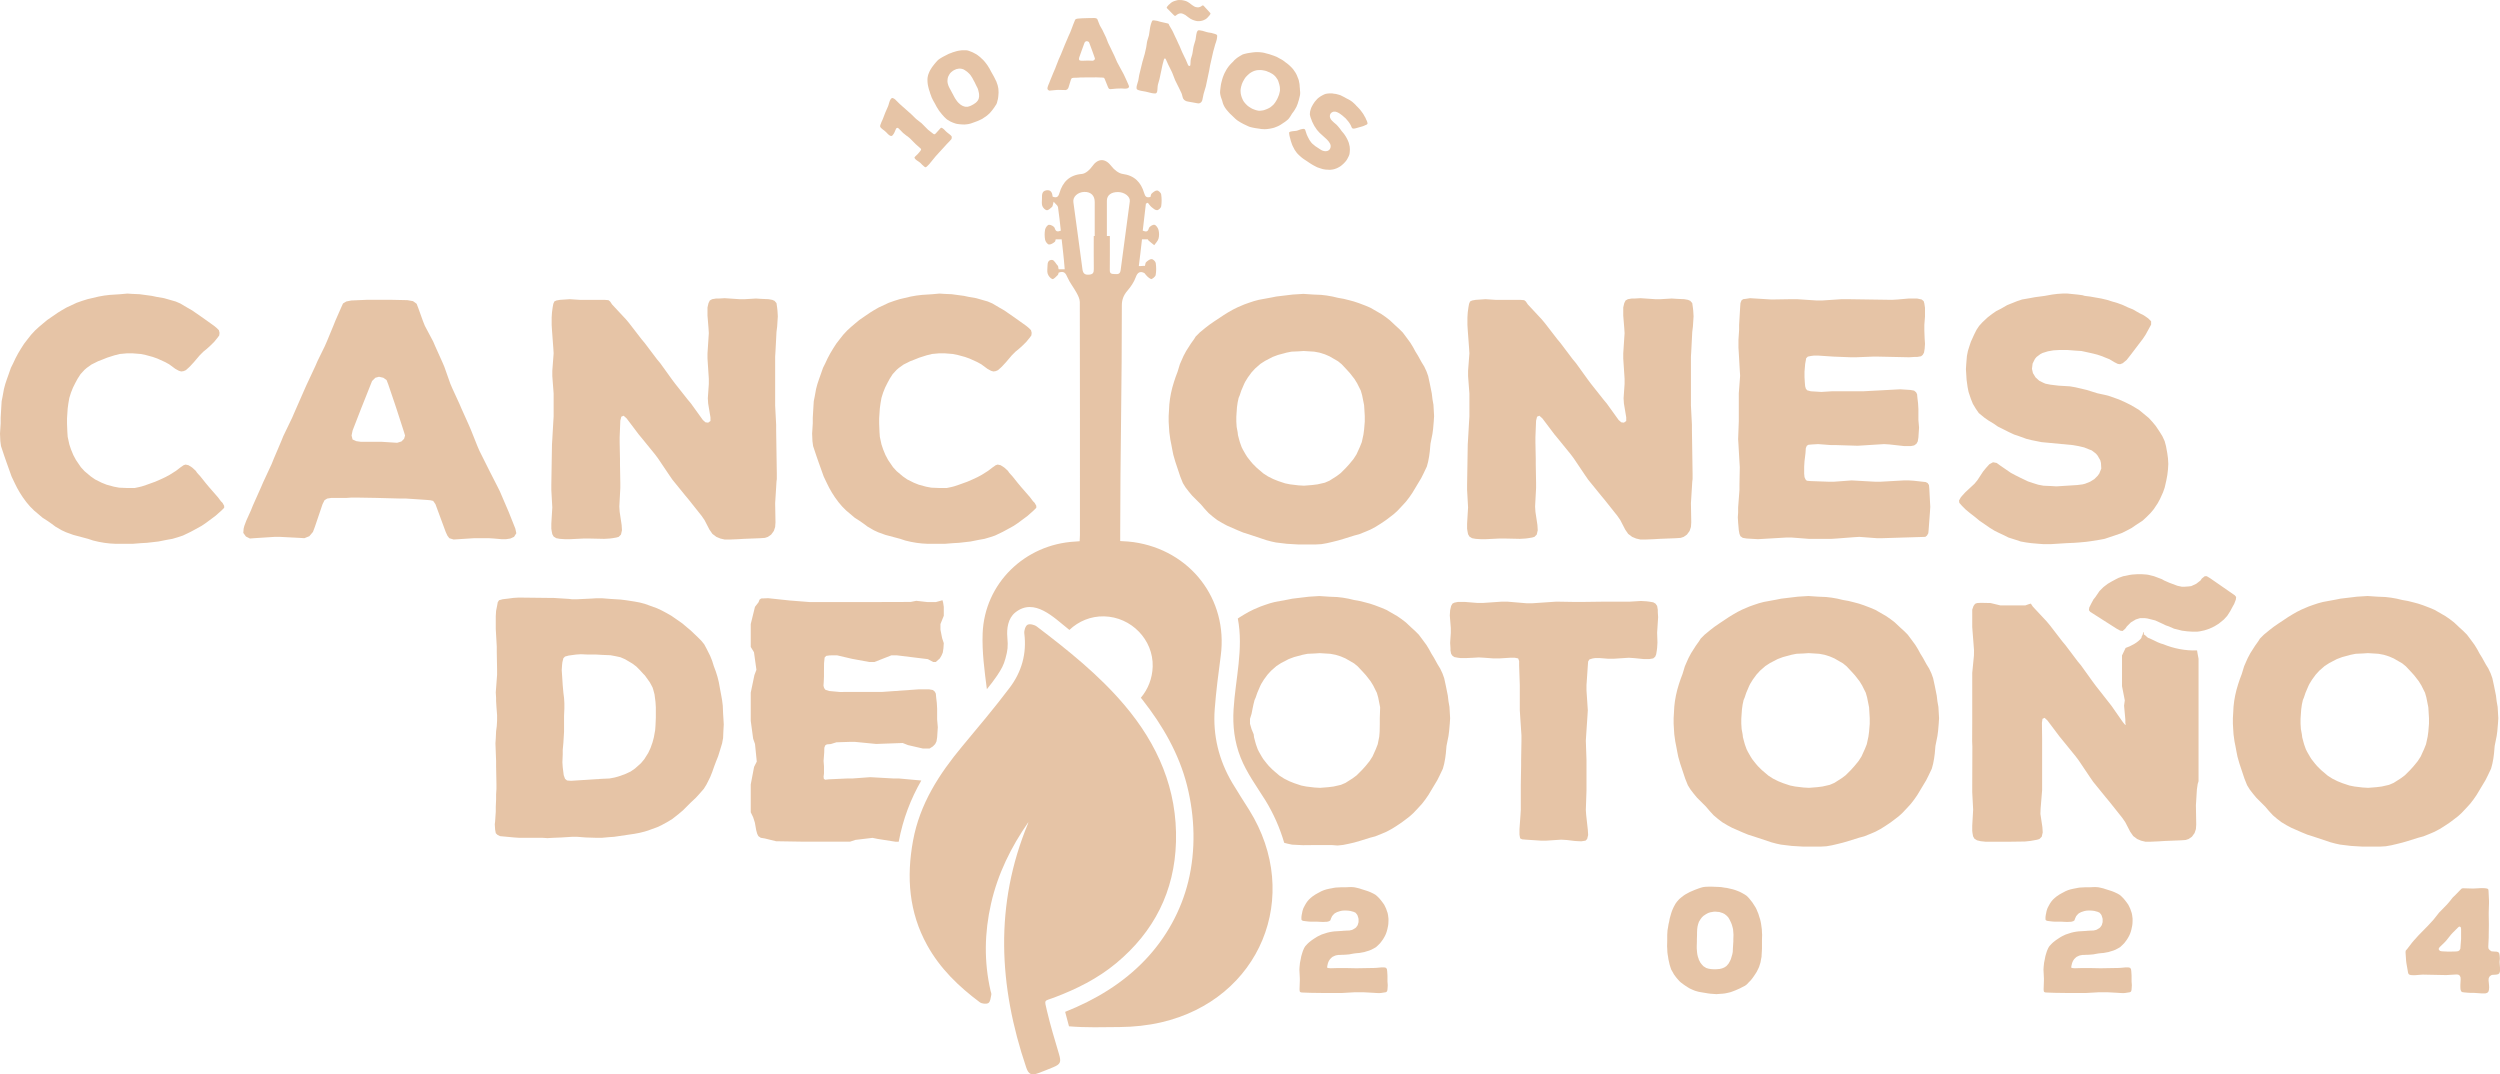 <?xml version="1.0" encoding="utf-8"?>
<!-- Generator: Adobe Illustrator 16.0.0, SVG Export Plug-In . SVG Version: 6.00 Build 0)  -->
<!DOCTYPE svg PUBLIC "-//W3C//DTD SVG 1.1//EN" "http://www.w3.org/Graphics/SVG/1.1/DTD/svg11.dtd">
<svg version="1.1" id="Capa_1" xmlns="http://www.w3.org/2000/svg" xmlns:xlink="http://www.w3.org/1999/xlink" x="0px" y="0px"
	 width="751.145px" height="322.798px" viewBox="0 0 751.145 322.798" enable-background="new 0 0 751.145 322.798"
	 xml:space="preserve">
<g>
	<g>
		<g>
			<path fill="#E6C4A6" d="M398.754,290.569l0.043,0.219l0.437,0.085l0.606,0.046l1.652-0.046h3.518l2.22,0.046h0.693l5.084-0.088
				l0.695-0.043l1.436-0.131h0.739l0.564,0.131l0.262,0.39l0.085,0.608l0.044,0.65l0.045,0.696v1.782l0.086,1.087l-0.041,0.695
				l-0.045,0.608l-0.089,0.436l-0.174,0.26l-0.261,0.129l-1.39,0.219l-0.608,0.043l-0.955-0.043l-0.652-0.043l-3.173-0.176h-2.435
				l-3.824,0.219h-6.3l-3.175-0.043l-2.434-0.087l-0.521-0.044L390.582,298l-0.085-0.26l-0.044-0.479l0.088-2.607v-0.697
				l-0.131-2.649l0.043-0.695l0.129-1.303l0.26-1.305l0.131-0.695l0.218-0.738l0.218-0.695l0.128-0.349l0.306-0.695l0.348-0.563
				l0.739-0.783l0.479-0.436l0.784-0.607l0.52-0.348l0.869-0.565l0.566-0.304l0.912-0.436l0.651-0.217l1.087-0.348l0.739-0.174
				l0.739-0.131l0.695-0.086l2.215-0.131l0.391-0.043l0.783-0.044l1.088-0.044l0.781-0.174l0.348-0.174l0.653-0.392l0.302-0.303
				l0.392-0.563l0.261-0.914v-0.957l-0.086-0.348l-0.219-0.695l-0.173-0.305l-0.435-0.521l-0.566-0.261l-0.953-0.261l-0.61-0.087
				l-0.651-0.044h-0.651l-0.608,0.044l-0.609,0.131l-0.912,0.303l-0.564,0.305l-0.262,0.174l-0.434,0.477l-0.218,0.262l-0.305,0.652
				l-0.218,0.609l-0.391,0.261l-0.652,0.173h-0.392l-0.737,0.045l-1.826-0.087h-1.826l-0.738-0.044l-1.13-0.131l-0.564-0.086
				l-0.302-0.175l-0.131-0.217v-0.74l0.084-0.652l0.087-0.392l0.131-0.693l0.087-0.303l0.217-0.653l0.434-0.825l0.352-0.609
				l0.389-0.564l0.479-0.564l0.521-0.479l0.52-0.436l0.828-0.565l0.608-0.347l1.304-0.695l0.74-0.305l0.693-0.219l0.957-0.217
				l0.697-0.129l0.65-0.13l0.609-0.088l0.955-0.042l0.694-0.045h1.435l0.999-0.044h0.695l0.651,0.044l0.653,0.131l0.912,0.217
				l0.653,0.218l1.391,0.434l0.649,0.22l0.654,0.259l0.909,0.435l0.612,0.348l0.563,0.478l0.564,0.565l0.479,0.566l0.434,0.563
				l0.566,0.782l0.305,0.609l0.302,0.651l0.22,0.652l0.219,0.608l0.13,0.651l0.128,1.044v0.652l-0.043,0.955l-0.085,0.608
				l-0.22,0.999l-0.173,0.652l-0.262,0.738l-0.305,0.652l-0.478,0.826l-0.392,0.563l-0.563,0.74l-0.478,0.479l-0.697,0.651
				l-0.565,0.348l-0.913,0.478l-0.652,0.261l-0.736,0.217l-0.695,0.219l-0.74,0.131l-0.693,0.131l-1.001,0.086l-0.696,0.086
				l-0.739,0.131l-0.695,0.131l-1.042,0.087l-0.74,0.042h-0.346l-0.784,0.045h-0.349l-0.738,0.131l-0.346,0.129l-0.651,0.307
				l-0.263,0.216l-0.477,0.478l-0.35,0.521l-0.26,0.609l-0.088,0.347l-0.129,0.566L398.754,290.569z"/>
			<path fill="#E6C4A6" d="M529.399,280.182l0.046,0.695l-0.046,1.479v2.563l-0.042,0.957l-0.041,0.652l-0.047,0.957l-0.131,0.649
				l-0.173,0.999l-0.435,1.393l-0.306,0.651l-0.433,0.868l-0.394,0.611l-0.434,0.651l-0.433,0.606l-0.479,0.608l-0.521,0.522
				l-0.695,0.737l-0.521,0.392l-0.871,0.436l-0.564,0.305l-0.87,0.391l-0.607,0.262l-0.912,0.348l-0.609,0.215l-0.955,0.219
				l-0.652,0.131l-0.738,0.087l-0.737,0.043l-1.047,0.086l-0.693-0.043l-1.132-0.086l-0.693-0.087l-2.349-0.392l-0.65-0.13
				l-0.913-0.262l-0.653-0.261l-0.955-0.433l-0.652-0.393l-0.609-0.391l-0.564-0.392l-0.824-0.61l-0.479-0.434l-0.653-0.738
				l-0.391-0.477l-0.604-0.826l-0.304-0.566l-0.48-0.824l-0.215-0.607l-0.308-1l-0.13-0.611l-0.218-0.955l-0.087-0.651l-0.13-0.739
				l-0.086-0.695l-0.046-1.131l-0.041-0.65l0.041-1.653v-1.78l0.09-1.391l0.127-0.695l0.178-1.13l0.172-0.696l0.173-0.955
				l0.177-0.652l0.261-0.913l0.217-0.651l0.259-0.652l0.305-0.652l0.521-0.955l0.437-0.608l0.692-0.782l0.568-0.479l0.606-0.479
				l0.564-0.392l0.87-0.478l0.564-0.304l1.523-0.651l1.174-0.436l0.648-0.217l0.654-0.175l0.693-0.086l1.129-0.044h0.696
				l2.216,0.088l0.695,0.042l1.045,0.175l0.695,0.086l1.694,0.391l0.739,0.22l0.694,0.259l0.652,0.261l0.609,0.305l0.999,0.564
				l0.566,0.392l0.476,0.479l0.479,0.564l0.693,0.871l0.394,0.605l0.61,0.957l0.303,0.608l0.26,0.652l0.26,0.608l0.305,0.999
				l0.218,0.652l0.173,0.74l0.131,0.694l0.131,0.955l0.088,0.652L529.399,280.182z M510.885,289.223l0.436,0.563l0.479,0.521
				l0.566,0.35l0.26,0.174l0.697,0.215l0.778,0.132l0.741,0.044h0.781l1.085-0.089l0.695-0.173l0.653-0.262l0.607-0.391l0.219-0.217
				l0.477-0.565l0.392-0.693l0.306-0.653l0.435-1.479l0.131-0.694l0.042-1.044l0.131-2.084v-0.697l0.045-1.303l-0.045-0.652
				l-0.087-1.043l-0.175-0.696l-0.214-0.737l-0.263-0.652l-0.479-0.956l-0.349-0.565l-0.522-0.521l-0.563-0.436l-0.607-0.303
				l-0.305-0.087l-0.653-0.218l-0.652-0.043l-0.303-0.044h-0.695l-0.737,0.13l-0.304,0.045l-0.653,0.217l-0.651,0.347l-0.783,0.522
				l-0.479,0.477l-0.478,0.652l-0.391,0.652l-0.263,0.783l-0.171,0.737l-0.089,0.739l-0.044,1v0.652l-0.044,1.303v0.697
				l-0.041,1.391v0.693l0.085,1.088l0.087,0.695l0.173,0.74l0.22,0.606l0.087,0.304l0.304,0.566L510.885,289.223z"/>
			<path fill="#E6C4A6" d="M622.323,290.569l0.042,0.219l0.436,0.085l0.609,0.046l1.652-0.046h3.517l2.219,0.046h0.695l5.087-0.088
				l0.693-0.043l1.436-0.131h0.736l0.563,0.131l0.265,0.39l0.084,0.608l0.047,0.65l0.042,0.696v1.782l0.086,1.087l-0.044,0.695
				l-0.042,0.608l-0.089,0.436l-0.174,0.26l-0.26,0.129l-1.391,0.219l-0.608,0.043l-0.955-0.043l-0.653-0.043l-3.17-0.176h-2.437
				l-3.825,0.219h-6.301l-3.172-0.043l-2.436-0.087l-0.521-0.044L614.152,298l-0.088-0.26l-0.043-0.479l0.089-2.607v-0.697
				l-0.131-2.649l0.042-0.695l0.131-1.303l0.263-1.305l0.129-0.695l0.216-0.738l0.217-0.695l0.13-0.349l0.308-0.695l0.346-0.563
				l0.741-0.783l0.474-0.436l0.783-0.607l0.522-0.348l0.868-0.565l0.566-0.304l0.914-0.436l0.65-0.217l1.086-0.348l0.74-0.174
				l0.737-0.131l0.693-0.086l2.221-0.131l0.392-0.043l0.78-0.044l1.085-0.044l0.783-0.174l0.349-0.174l0.652-0.392l0.302-0.303
				l0.394-0.563l0.261-0.914v-0.957l-0.088-0.348l-0.217-0.695l-0.171-0.305l-0.438-0.521l-0.565-0.261l-0.954-0.261l-0.611-0.087
				l-0.651-0.044h-0.652l-0.605,0.044l-0.609,0.131l-0.914,0.303l-0.564,0.305l-0.262,0.174l-0.434,0.477l-0.217,0.262l-0.302,0.652
				l-0.22,0.609l-0.392,0.261l-0.651,0.173h-0.393l-0.738,0.045l-1.825-0.087h-1.826l-0.739-0.044l-1.127-0.131l-0.566-0.086
				l-0.305-0.175l-0.131-0.217v-0.74l0.089-0.652l0.085-0.392l0.131-0.693l0.086-0.303l0.221-0.653l0.434-0.825l0.348-0.609
				l0.391-0.564l0.477-0.564l0.521-0.479l0.521-0.436l0.826-0.565l0.61-0.347l1.305-0.695l0.737-0.305l0.697-0.219l0.955-0.217
				l0.695-0.129l0.651-0.13l0.61-0.088l0.955-0.042l0.693-0.045h1.435l1.001-0.044h0.695l0.649,0.044l0.654,0.131l0.913,0.217
				l0.652,0.218l1.389,0.434l0.653,0.22l0.652,0.259l0.913,0.435l0.609,0.348l0.563,0.478l0.563,0.565l0.481,0.566l0.433,0.563
				l0.564,0.782l0.306,0.609l0.304,0.651l0.219,0.652l0.215,0.608l0.129,0.651l0.131,1.044v0.652l-0.042,0.955l-0.089,0.608
				l-0.213,0.999l-0.176,0.652l-0.259,0.738l-0.306,0.652l-0.479,0.826l-0.39,0.563l-0.565,0.74l-0.48,0.479l-0.693,0.651
				l-0.564,0.348l-0.912,0.478l-0.653,0.261l-0.737,0.217l-0.697,0.219l-0.736,0.131l-0.699,0.131l-0.997,0.086l-0.693,0.086
				l-0.742,0.131l-0.695,0.131l-1.04,0.087l-0.739,0.042h-0.348l-0.783,0.045h-0.349l-0.739,0.131l-0.348,0.129l-0.65,0.307
				l-0.262,0.216l-0.48,0.478l-0.344,0.521l-0.26,0.609l-0.09,0.347l-0.131,0.566L622.323,290.569z"/>
			<path fill="#E6C4A6" d="M751.145,290.745v1.085l-0.174,0.565l-0.35,0.303l-0.563,0.131l-1.304,0.088l-0.304,0.131l-0.434,0.348
				l-0.262,0.52l-0.044,0.608l0.13,1.392l0.045,0.695l-0.045,0.651l-0.13,0.609l-0.39,0.435l-0.609,0.174h-1.001l-2.521-0.174
				h-1.084l-0.697-0.043l-1-0.088l-0.609-0.087l-0.344-0.261l-0.177-0.565l-0.042-0.651v-0.695l0.088-1.693l-0.046-0.652
				l-0.304-0.521l-0.392-0.219l-0.563-0.043l-2.87,0.173h-0.695l-6.52-0.13l-0.654,0.043l-1.648,0.131h-0.652l-0.65-0.044
				l-0.523-0.173l-0.26-0.391l-0.087-0.522l-0.435-2.478l-0.086-0.695l-0.176-2.564l0.046-0.477l0.171-0.219l0.305-0.348
				l1.436-1.868l0.434-0.522l1.609-1.781l0.477-0.478l1.654-1.695l0.475-0.478l1.609-1.738l0.436-0.521l1.477-1.869l0.479-0.479
				l1.651-1.693l0.477-0.524l0.695-0.824l0.435-0.564l0.39-0.479l0.48-0.435l1.65-1.695l0.347-0.348l0.218-0.174l0.436-0.043
				l2.954,0.086l2.349-0.129h0.652l0.651,0.043l0.479,0.086l0.303,0.131l0.131,0.262l0.043,0.563l0.13,2.739v0.694l-0.086,2.739
				v0.696l0.044,2.737v0.694l-0.044,2.738v0.694l-0.132,2.74l0.045,0.563l0.349,0.479l0.564,0.391l1.218,0.088h0.259l0.522,0.131
				l0.302,0.303l0.132,0.566l0.043,0.391l0.045,0.695l-0.088,1l0.043,0.694L751.145,290.745z M735.498,285.918h0.695l1.782-0.043
				l0.607-0.088l0.392-0.261l0.262-0.478l0.042-0.609l0.177-2.303v-2.999l-0.091-0.521l-0.259-0.216l-0.304,0.041l-0.392,0.35
				l-1.522,1.521l-0.476,0.52l-1.348,1.695l-0.479,0.521l-1.521,1.479l-0.305,0.391v0.391l0.349,0.393l0.563,0.129L735.498,285.918z
				"/>
		</g>
		<g>
			<g>
				<g>
					<path fill-rule="evenodd" clip-rule="evenodd" fill="#E6C4A6" d="M308.98,247.023c-5.195,7.46-9.181,15.529-11.216,24.489
						c-1.979,8.717-2.141,17.432-0.145,26.165c0.091,0.404,0.304,0.843,0.225,1.216c-0.189,0.872-0.276,2.094-0.859,2.467
						c-0.597,0.381-1.972,0.243-2.594-0.221c-6.327-4.711-11.926-10.115-15.803-17.119c-5.506-9.941-6.267-20.475-4.255-31.447
						c2.022-11.02,7.827-19.992,14.823-28.396c4.828-5.798,9.705-11.566,14.242-17.59c3.565-4.734,5.13-10.212,4.362-16.256
						c-0.11-0.863,0.34-2.279,0.971-2.619c0.662-0.355,2.075-0.01,2.78,0.527c9.381,7.136,18.582,14.479,26.265,23.523
						c10.103,11.895,16.002,25.408,15.556,41.211c-0.417,14.829-6.585,26.98-17.986,36.445c-5.556,4.613-11.925,7.775-18.647,10.313
						c-3.048,1.152-2.969,0.426-2.147,3.925c1.025,4.374,2.329,8.688,3.615,12.999c0.723,2.419,0.527,3.08-1.753,4.02
						c-1.473,0.611-2.952,1.205-4.443,1.76c-2.08,0.77-2.933,0.371-3.634-1.696c-8.303-24.501-9.572-48.954,0.543-73.321
						C308.934,247.293,308.947,247.153,308.98,247.023z"/>
				</g>
				<g>
					<path fill-rule="evenodd" clip-rule="evenodd" fill="#E6C4A6" d="M375.335,243.37c-1.686-2.708-3.449-5.371-5.071-8.115
						c-4.042-6.83-5.881-14.248-5.292-22.154c0.4-5.373,1.104-10.73,1.811-16.076c2.262-17.095-9.23-31.725-26.212-34.142
						c-1.127-0.16-1.998-0.211-3.998-0.321c0-0.909,0-1.662,0-2.413c0-22.804,0.532-45.607,0.492-68.411
						c-0.003-1.688,0.531-3.08,1.696-4.419c1.005-1.158,1.96-2.58,2.482-4.023c0.536-1.489,1.332-1.917,2.614-1.24
						c0.557,0.729,1.195,1.457,1.968,1.789c0.266,0.114,1.31-0.701,1.401-1.199c0.211-1.178,0.197-2.438,0.021-3.627
						c-0.069-0.468-0.787-1.155-1.23-1.17c-0.546-0.022-1.168,0.489-1.644,0.903c-0.246,0.213-0.243,0.712-0.37,1.142
						c-0.641-0.051-1.191,0.095-1.837,0.046c0.329-2.838,0.643-5.034,0.953-8.034c0.713,0,1.221,0,1.739,0
						c0.069,0,0.076,0.228,0.182,0.325c0.574,0.526,1.168,0.931,1.756,1.44c0.449-0.637,1.092-1.265,1.289-1.972
						c0.225-0.807,0.212-1.792,0-2.606c-0.159-0.614-0.739-1.477-1.24-1.557c-0.508-0.082-1.513,0.542-1.655,1.043
						c-0.349,1.224-0.935,1.061-1.844,0.718c0.321-2.749,0.634-5.433,0.946-8.114c0.194-0.088,0.39-0.176,0.582-0.265
						c0.374,0.447,0.69,0.958,1.129,1.32c0.488,0.405,1.095,0.93,1.638,0.917c0.442-0.007,1.18-0.685,1.246-1.145
						c0.176-1.188,0.173-2.438-0.007-3.625c-0.07-0.462-0.799-1.142-1.236-1.152c-0.543-0.011-1.153,0.511-1.619,0.928
						c-0.249,0.222-0.262,0.71-0.354,1c-1.221,0.368-1.596-0.128-1.907-1.171c-0.95-3.19-2.864-5.248-6.438-5.726
						c-1.229-0.166-2.597-1.272-3.394-2.332c-1.855-2.467-4.068-2.43-5.835,0.13c-0.686,0.994-1.959,2.114-3.047,2.205
						c-3.775,0.313-5.771,2.444-6.751,5.777c-0.357,1.207-0.877,1.46-2.02,1.046c-0.122-1.134-0.498-2.144-1.896-1.91
						c-1.407,0.235-1.313,1.417-1.316,2.467c-0.003,0.752-0.14,1.568,0.103,2.24c0.195,0.543,0.84,1.221,1.342,1.271
						c0.494,0.05,1.106-0.562,1.576-0.987c0.213-0.194,0.21-0.633,0.48-1.57c0.625,0.751,1.238,1.148,1.311,1.63
						c0.361,2.335,0.579,4.694,0.849,7.069c-1.001,0.403-1.507,0.329-1.851-0.786c-0.151-0.489-1.132-1.012-1.707-0.981
						c-0.428,0.021-1.058,0.862-1.161,1.419c-0.19,1.008-0.19,2.104,0.002,3.112c0.104,0.552,0.742,1.385,1.168,1.401
						c0.578,0.024,1.218-0.379,1.753-0.81c0.208-0.167,0.193-0.751,0.282-0.751c0.585,0,1.093,0,1.768,0c0.307,3,0.607,5,0.914,9
						c-0.761,0-1.271,0-1.805,0c-0.086,0-0.125-0.904-0.233-1.013c-0.552-0.541-1.082-1.719-1.693-1.782
						c-1.146-0.116-1.454,0.76-1.441,1.792c0.011,0.812-0.178,1.616,0.063,2.351c0.214,0.655,0.804,1.4,1.4,1.593
						c0.376,0.122,1.104-0.713,1.602-1.187c0.21-0.197,0.233-0.598,0.282-0.736c1.653-0.632,2.117,0.186,2.659,1.434
						c0.71,1.626,1.878,3.044,2.73,4.617c0.466,0.86,0.971,1.851,0.974,2.785c0.051,23.326,0.043,46.65,0.037,69.977
						c0,0.614-0.052,1.228-0.083,1.88c-0.576,0.043-0.976,0.083-1.374,0.104c-15.059,0.817-27.204,12.535-27.776,27.6
						c-0.21,5.559,0.553,11.177,1.273,16.753c1.065-1.313,2.108-2.644,3.047-4.046c1.363-2.046,1.982-3.154,2.54-5.201
						c0.656-2.4,0.813-3.581,0.564-6.328c-0.236-2.611,0.18-5.711,2.381-7.478c5.744-4.606,11.66,1.608,16.053,5.077
						c0.07,0.055,0.142,0.112,0.211,0.168c2.727-2.6,6.409-4.166,10.411-4.077c8.19,0.183,14.838,7.047,14.611,15.086
						c-0.104,3.596-1.426,6.851-3.558,9.37c0.174,0.217,0.351,0.43,0.523,0.65c6.016,7.657,10.95,16.186,13.353,25.697
						c2.365,9.367,2.675,19.451,0.371,28.867c-2.154,8.807-6.654,16.92-12.895,23.492c-6.763,7.125-15.05,12.061-24.098,15.667
						c0.366,1.453,0.749,2.899,1.155,4.341c5.049,0.434,10.208,0.266,15.291,0.223c4.139-0.035,8.364-0.48,12.396-1.409
						C378.636,300.303,391.461,269.261,375.335,243.37z M328.914,70.903c-0.097,0-0.19,0-0.288,0c0,4-0.025,6.514,0.016,9.934
						c0.011,1.083-0.209,1.595-1.468,1.691c-1.208,0.092-1.777-0.355-1.944-1.621c-0.877-6.722-1.829-13.474-2.729-20.192
						c-0.212-1.591,1.322-2.995,3.267-3.052c2.072-0.059,3.152,1.184,3.149,3.01C328.911,63.978,328.914,67.903,328.914,70.903z
						 M334.938,82.346c-0.94-0.047-1.502-0.059-1.49-1.149c0.04-3.536,0.017-6.294,0.017-10.294c-0.101,0-0.893,0-0.893,0
						c0-3,0-7.234,0-10.597c0-1.708,1.378-2.644,3.426-2.601c1.852,0.039,3.655,1.345,3.461,2.8
						c-0.914,6.892-1.84,13.759-2.751,20.652C336.541,82.43,335.849,82.392,334.938,82.346z"/>
				</g>
			</g>
			<g>
				<g>
					<path fill="#E6C4A6" d="M67.352,152.579l-0.793,0.793l-1.784,1.587l-1.192,0.893l-1.883,1.39l-1.191,0.792l-1.983,1.091
						l-1.29,0.695l-2.281,1.091l-1.487,0.496l-1.687,0.496l-1.686,0.297l-2.482,0.497l-3.47,0.397l-1.788,0.1l-2.478,0.197h-5.161
						l-1.685-0.099l-1.686-0.198l-1.687-0.298l-1.686-0.396l-1.488-0.497l-4.464-1.191l-2.18-0.792l-1.291-0.596l-1.883-1.09
						l-1.193-0.892l-1.288-0.893l-1.39-0.893l-2.579-2.183l-1.188-1.19l-1.093-1.29l-1.093-1.488l-0.891-1.388l-0.794-1.389
						l-0.695-1.389l-0.991-2.083l-1.488-4.166l-0.694-1.983l-0.992-2.977l-0.199-1.487L0,130.261l0.099-1.488l0.1-1.587v-1.687
						l0.2-3.371l0.098-1.587l0.296-1.488l0.395-2.182l0.399-1.489l0.495-1.487l0.497-1.389l0.696-1.983l0.693-1.389l0.694-1.488
						l0.793-1.488l0.893-1.487l0.894-1.389l0.992-1.289l1.09-1.389l1.19-1.289l1.19-1.092l1.292-1.09l1.189-0.992l3.173-2.183
						l1.291-0.794l1.387-0.794l2.977-1.388l1.686-0.596l1.587-0.495l3.373-0.795l1.687-0.297l1.686-0.199l3.076-0.198l2.181-0.198
						l1.489,0.1l2.182,0.098l3.67,0.496l1.389,0.298l2.282,0.396l3.472,0.993l1.388,0.595l2.183,1.29l1.389,0.793l2.579,1.785
						l3.075,2.182l1.092,0.793l0.597,0.496l0.693,0.693l0.197,0.796l-0.097,0.792l-0.597,0.792l-0.892,1.093l-1.093,1.09
						l-1.089,0.991l-1.093,0.894l-1.09,1.09l-1.687,1.982l-1.091,1.192l-0.496,0.495l-0.892,0.795l-0.694,0.298l-0.695,0.1
						l-0.693-0.2l-1.092-0.595l-1.885-1.389l-1.289-0.695l-2.184-0.991l-1.387-0.495l-2.182-0.595l-1.488-0.298l-2.479-0.199h-1.589
						l-2.182,0.199l-1.586,0.396l-2.182,0.694l-1.489,0.595l-1.29,0.497l-1.983,0.992l-1.39,0.992l-0.693,0.595l-1.189,1.29
						l-0.894,1.389l-0.695,1.289l-0.694,1.389l-0.594,1.489l-0.496,1.587l-0.298,1.687l-0.198,1.487l-0.199,2.976v1.587l0.099,2.479
						l0.1,1.488l0.496,2.282l0.496,1.487l0.693,1.686l0.794,1.488l1.488,2.182l1.091,1.19l1.884,1.587l1.292,0.895l1.982,0.991
						l1.488,0.595l2.182,0.594l1.586,0.298l2.38,0.099h2.283l1.388-0.297l0.793-0.199l1.49-0.496l2.48-0.893l1.587-0.693
						l1.488-0.695l1.288-0.694l1.885-1.19l1.29-0.993l0.993-0.694l0.594-0.199l0.895,0.199l1.09,0.694l1.092,0.993l0.396,0.594
						l0.992,1.091l1.586,1.985l0.992,1.19l2.679,3.075l0.894,1.191l0.494,0.496l0.497,0.893V152.579z"/>
				</g>
				<g>
					<path fill="#E6C4A6" d="M154.837,158.829l0.299,1.388l-0.694,1.092l-1.092,0.495l-1.289,0.198h-1.391l-2.281-0.198
						l-1.487-0.099h-4.465l-6.147,0.396l-1.291-0.396l-0.594-0.794l-0.496-1.091l-3.076-8.333l-0.695-0.992l-0.892-0.199l-1.192-0.1
						l-5.95-0.397h-1.586l-7.44-0.197l-5.953-0.1h-1.488l-1.487,0.1h-4.563l-1.29,0.197l-0.794,0.497l-0.594,1.19l-2.282,6.745
						l-0.596,1.587l-1.091,1.29l-1.488,0.595l-1.587-0.099l-5.751-0.297h-1.588l-6.149,0.396l-1.291,0.099l-1.192-0.595
						l-0.793-1.092l0.101-1.289l0.199-0.794l0.594-1.586l1.39-3.076l0.597-1.488l2.479-5.555l0.595-1.389l2.579-5.554l0.595-1.488
						l2.281-5.356l0.596-1.488l2.678-5.556l0.596-1.387l3.57-8.134l2.778-5.951l0.692-1.588l2.184-4.462l0.693-1.589l1.885-4.562
						l0.595-1.488l1.786-4.067l0.497-1.091l0.99-0.595l1.488-0.298l4.563-0.198h7.738l4.562,0.099l1.687,0.298l1.092,0.793
						l0.497,1.29l1.387,3.869l0.596,1.488l2.479,4.661l0.596,1.39l2.184,4.86l0.594,1.389l1.786,5.058l0.594,1.388l2.185,4.763
						l0.595,1.388l2.182,4.859l0.597,1.389l1.983,4.96l0.595,1.389l3.075,6.15l2.381,4.662l0.694,1.391l2.678,6.248L154.837,158.829
						z M121.706,130.855l-0.396-1.289l-2.182-6.745l-0.496-1.489l-1.984-5.852l-0.497-1.289l-0.991-0.695l-1.29-0.297l-1.091,0.297
						l-0.993,0.992l-2.679,6.746l-0.595,1.487l-2.577,6.646l-0.3,1.488l0.3,1.191l1.09,0.496l1.389,0.198h6.25l4.661,0.298
						l1.289-0.397l0.794-0.793L121.706,130.855z"/>
				</g>
				<g>
					<path fill="#E6C4A6" d="M233,105.563l-0.1,1.587v14.68l0.298,5.753v1.587l0.199,13.094v1.685l-0.1,0.794l-0.099,1.688
						l-0.298,4.76l0.1,5.754l-0.1,1.388l-0.397,1.19l-0.793,1.091l-0.99,0.695l-0.894,0.297l-1.39,0.099l-5.058,0.198l-1.587,0.099
						l-2.48,0.1h-1.588l-1.289-0.298l-1.19-0.495l-1.191-0.894l-0.892-1.289l-1.488-2.876l-0.893-1.29l-3.87-4.861l-0.99-1.19
						l-3.869-4.761l-0.892-1.289l-3.473-5.158l-0.891-1.189l-3.87-4.762l-0.991-1.19l-3.671-4.861l-0.893-0.794l-0.693,0.297
						l-0.298,1.19l-0.199,4.959v1.588l0.1,4.96v1.587l0.099,5.555v1.586l-0.297,5.555l0.099,1.587l0.596,3.967l0.099,1.586
						l-0.298,1.291l-0.693,0.695l-0.696,0.198L184,161.706l-0.795,0.099l-1.688,0.099l-4.561-0.099h-1.589l-4.064,0.198h-1.588
						l-1.487-0.099l-1.092-0.198l-0.794-0.497l-0.398-0.694l-0.195-0.992l-0.101-0.695v-1.487l0.198-3.273l0.097-1.586l-0.295-5.259
						v-1.587l0.198-12.101l0.097-1.587l0.3-5.258l0.098-1.586v-6.845l-0.398-5.257v-1.587l0.398-5.257l-0.098-1.587l-0.397-5.357
						l-0.098-1.586v-2.282l0.098-1.488l0.198-1.488l0.199-1.091l0.298-0.694l0.594-0.298l1.092-0.198l2.975-0.198l2.977,0.198h7.439
						l1.191,0.099l0.496,0.397l0.596,0.892l4.164,4.464l0.993,1.19l3.67,4.76l0.993,1.19l3.67,4.861l0.992,1.19l3.57,4.959
						l0.895,1.191l3.768,4.761l0.992,1.191l3.572,4.958l0.793,0.695l0.792,0.1l0.695-0.496v-1.091l-0.695-4.166l-0.098-1.587
						l0.297-4.266v-1.586l-0.396-6.052v-1.587l0.396-6.05l-0.098-1.587l-0.299-3.67v-2.48l0.299-1.289l0.395-0.794l0.695-0.396
						l1.191-0.2h0.893l1.685-0.099l4.465,0.299h1.585l3.374-0.2l1.487,0.1l2.283,0.1l1.09,0.198l0.695,0.297l0.594,0.695
						l0.199,1.389l0.098,0.893l0.101,1.686l-0.199,3.075l-0.199,1.587L233,105.563z"/>
				</g>
				<g>
					<path fill="#E6C4A6" d="M311.362,152.579l-0.795,0.793l-1.783,1.587l-1.192,0.893l-1.887,1.39l-1.19,0.792l-1.984,1.091
						l-1.288,0.695l-2.281,1.091l-1.49,0.496l-1.685,0.496l-1.686,0.297l-2.479,0.497l-3.473,0.397l-1.785,0.1l-2.479,0.197h-5.159
						l-1.685-0.099l-1.689-0.198l-1.685-0.298l-1.687-0.396l-1.487-0.497l-4.465-1.191l-2.182-0.792l-1.289-0.596l-1.885-1.09
						l-1.19-0.892l-1.29-0.893l-1.389-0.893l-2.58-2.183l-1.189-1.19l-1.092-1.29l-1.091-1.488l-0.893-1.388l-0.793-1.389
						l-0.695-1.389l-0.991-2.083l-1.49-4.166l-0.691-1.983l-0.994-2.977l-0.198-1.487l-0.099-2.282l0.099-1.488l0.099-1.587v-1.687
						l0.2-3.371l0.098-1.587l0.298-1.488l0.398-2.182l0.395-1.489l0.497-1.487l0.496-1.389l0.694-1.983l0.694-1.389l0.695-1.488
						l0.794-1.488l0.892-1.487l0.891-1.389l0.992-1.289l1.092-1.389l1.191-1.289l1.192-1.092l1.287-1.09l1.191-0.992l3.174-2.183
						l1.29-0.794l1.388-0.794l2.976-1.388l1.686-0.596l1.588-0.495l3.373-0.795l1.685-0.297l1.689-0.199l3.073-0.198l2.183-0.198
						l1.486,0.1l2.184,0.098l3.669,0.496l1.391,0.298l2.28,0.396l3.472,0.993l1.39,0.595l2.182,1.29l1.388,0.793l2.582,1.785
						l3.074,2.182l1.09,0.793l0.595,0.496l0.695,0.693l0.2,0.796l-0.101,0.792l-0.595,0.792l-0.893,1.093l-1.09,1.09l-1.093,0.991
						l-1.092,0.894l-1.09,1.09l-1.684,1.982l-1.093,1.192l-0.498,0.495l-0.893,0.795l-0.693,0.298l-0.694,0.1l-0.695-0.2
						l-1.091-0.595l-1.884-1.389l-1.29-0.695l-2.182-0.991l-1.391-0.495l-2.181-0.595l-1.485-0.298l-2.483-0.199h-1.587
						l-2.181,0.199l-1.586,0.396l-2.183,0.694l-1.488,0.595l-1.289,0.497l-1.982,0.992l-1.391,0.992l-0.693,0.595l-1.192,1.29
						l-0.891,1.389l-0.695,1.289l-0.694,1.389l-0.594,1.489l-0.498,1.587l-0.296,1.687l-0.198,1.487l-0.2,2.976v1.587l0.1,2.479
						l0.101,1.488l0.494,2.282l0.498,1.487l0.692,1.686l0.794,1.488l1.49,2.182l1.09,1.19l1.884,1.587l1.289,0.895l1.984,0.991
						l1.487,0.595l2.182,0.594l1.588,0.298l2.379,0.099h2.282l1.39-0.297l0.792-0.199l1.489-0.496l2.479-0.893l1.588-0.693
						l1.488-0.695l1.286-0.694l1.887-1.19l1.29-0.993l0.992-0.694l0.594-0.199l0.895,0.199l1.089,0.694l1.091,0.993l0.398,0.594
						l0.993,1.091l1.586,1.985l0.992,1.19l2.678,3.075l0.892,1.191l0.497,0.496l0.498,0.893V152.579z"/>
				</g>
				<g>
					<path fill="#E6C4A6" d="M430.885,125.004l-0.1,1.586l-0.197,2.281l-0.199,1.487l-0.594,2.977l-0.201,2.281l-0.198,1.487
						l-0.296,1.587l-0.397,1.489l-0.991,2.083l-0.695,1.388l-2.679,4.463l-0.892,1.29l-0.991,1.29l-0.993,1.091l-1.587,1.687
						l-1.091,0.992l-1.289,0.992l-1.19,0.893l-1.788,1.19l-1.287,0.794l-1.488,0.793l-1.39,0.595l-1.982,0.794l-1.488,0.396
						l-3.174,0.992l-1.688,0.497l-1.589,0.396l-1.685,0.397l-1.687,0.297l-1.686,0.099h-5.354l-3.375-0.198l-3.274-0.396
						l-1.389-0.298l-1.487-0.397l-5.355-1.785l-1.586-0.496l-1.688-0.695l-3.174-1.388l-1.486-0.793l-1.488-0.893l-1.29-0.991
						l-1.289-1.092l-1.192-1.289l-1.09-1.289l-2.677-2.679l-0.992-1.19l-0.993-1.288l-0.793-1.291l-0.793-1.985l-1.488-4.463
						l-0.594-2.082l-0.3-1.489l-0.297-1.586l-0.297-1.488l-0.298-2.183l-0.1-1.488l-0.1-1.687v-1.685l0.1-1.688l0.1-1.785
						l0.198-1.687l0.297-1.687l0.396-1.686l0.499-1.685l0.493-1.49l0.595-1.587l0.696-2.281l0.695-1.586l0.395-0.894l0.797-1.488
						l1.389-2.182l0.993-1.389l0.493-0.793l1.192-1.191l1.685-1.388l1.291-0.992l1.289-0.893l2.976-1.984l1.288-0.793l1.391-0.793
						l1.388-0.695l2.084-0.893l1.387-0.496l1.489-0.496l1.489-0.396l3.767-0.694l1.49-0.298l4.959-0.595l3.176-0.197l2.975,0.197
						l2.379,0.099l1.688,0.199l1.685,0.297l1.687,0.397l1.688,0.298l1.589,0.396l1.483,0.397l1.488,0.496l2.084,0.793l1.39,0.596
						l3.273,1.884l1.29,0.892l1.287,0.993l1.687,1.587l1.093,0.993l1.091,1.09l0.894,1.191l1.389,1.885l0.791,1.29l0.695,1.29
						l0.793,1.289l1.095,1.984l0.792,1.289l0.693,1.489l0.497,1.388l0.494,2.282l0.596,2.975l0.199,1.687l0.296,1.686
						L430.885,125.004z M406.682,137.899l0.892-1.388l0.993-2.183l0.596-1.488l0.495-2.281l0.198-1.489l0.199-2.38v-1.685
						l-0.1-1.688l-0.1-1.586l-0.596-2.976l-0.397-1.389l-1.091-2.182l-0.792-1.29l-1.391-1.786l-0.989-1.09l-1.49-1.588
						l-1.091-0.892l-2.58-1.488l-1.387-0.596l-1.589-0.496l-1.586-0.297l-3.174-0.199l-1.488,0.1l-2.183,0.099l-1.488,0.297
						l-2.578,0.695l-1.588,0.595l-2.28,1.189l-1.391,0.893l-1.584,1.389l-1.094,1.191l-1.09,1.488l-0.792,1.289l-0.299,0.595
						l-0.894,2.083l-0.495,1.488l-0.299,0.694l-0.297,1.388l-0.199,1.389l-0.096,1.389l-0.1,1.487v1.488l0.1,1.588l0.295,1.586
						l0.101,0.893l0.396,1.488l0.2,0.694l0.495,1.389l0.397,0.793l0.791,1.39l0.498,0.793l1.092,1.388l0.596,0.695l1.19,1.19
						l1.984,1.687l1.387,0.892l1.588,0.793l1.486,0.596l2.087,0.693l1.486,0.298l2.479,0.298l1.688,0.099l2.479-0.198l1.588-0.199
						l2.183-0.496l1.387-0.596l2.185-1.388l1.188-0.893l1.588-1.587l0.992-1.091L406.682,137.899z"/>
				</g>
				<g>
					<path fill="#E6C4A6" d="M508.151,105.563l-0.097,1.587v14.68l0.297,5.753v1.587l0.199,13.094v1.685l-0.1,0.794l-0.1,1.688
						l-0.297,4.76l0.097,5.754l-0.097,1.388l-0.398,1.19l-0.794,1.091l-0.989,0.695l-0.895,0.297l-1.388,0.099l-5.059,0.198
						l-1.591,0.099l-2.478,0.1h-1.585l-1.293-0.298l-1.188-0.495l-1.192-0.894l-0.892-1.289l-1.486-2.876l-0.895-1.29l-3.868-4.861
						l-0.992-1.19l-3.87-4.761l-0.893-1.289l-3.471-5.158l-0.891-1.189l-3.872-4.762l-0.991-1.19l-3.671-4.861l-0.893-0.794
						l-0.693,0.297l-0.298,1.19l-0.196,4.959v1.588l0.1,4.96v1.587l0.097,5.555v1.586l-0.296,5.555l0.1,1.587l0.596,3.967
						l0.098,1.586l-0.299,1.291l-0.693,0.695l-0.692,0.198l-1.192,0.199l-0.793,0.099l-1.688,0.099l-4.563-0.099h-1.586
						l-4.066,0.198h-1.587l-1.488-0.099l-1.092-0.198l-0.793-0.497l-0.398-0.694l-0.195-0.992l-0.1-0.695v-1.487l0.195-3.273
						l0.1-1.586l-0.295-5.259v-1.587l0.195-12.101l0.1-1.587l0.299-5.258l0.1-1.586v-6.845l-0.398-5.257v-1.587l0.398-5.257
						l-0.1-1.587l-0.398-5.357l-0.096-1.586v-2.282l0.096-1.488l0.2-1.488l0.198-1.091l0.297-0.694l0.596-0.298l1.092-0.198
						l2.975-0.198l2.979,0.198h7.436l1.191,0.099l0.495,0.397l0.598,0.892l4.164,4.464l0.992,1.19l3.671,4.76l0.99,1.19l3.67,4.861
						l0.992,1.19l3.572,4.959l0.893,1.191l3.769,4.761l0.994,1.191l3.568,4.958l0.793,0.695l0.794,0.1l0.695-0.496v-1.091
						l-0.695-4.166l-0.097-1.587l0.298-4.266v-1.586l-0.399-6.052v-1.587l0.399-6.05l-0.1-1.587l-0.3-3.67v-2.48l0.3-1.289
						l0.396-0.794l0.695-0.396l1.188-0.2h0.896l1.687-0.099l4.462,0.299h1.585l3.375-0.2l1.488,0.1l2.278,0.1l1.093,0.198
						l0.695,0.297l0.596,0.695l0.197,1.389l0.098,0.893l0.101,1.686l-0.198,3.075l-0.197,1.587L508.151,105.563z"/>
				</g>
				<g>
					<path fill="#E6C4A6" d="M579.966,152.283l-0.099,1.586l-0.396,5.357l-0.1,0.991l-0.396,0.695l-0.499,0.397l-12.99,0.396h-1.589
						l-5.257-0.396l-1.585,0.098l-5.159,0.397l-1.588,0.099h-6.845l-5.159-0.396h-1.587l-8.528,0.496l-3.373-0.198l-1.19-0.198
						l-0.695-0.496l-0.297-0.695l-0.199-1.091l-0.199-2.281l-0.097-1.586l0.097-1.488v-1.487l0.398-5.259v-1.587l0.099-5.257
						l-0.099-1.587l-0.299-5.257l-0.1-1.587l0.199-5.356v-8.433l0.399-5.255l-0.102-1.588l-0.298-5.257l-0.1-1.587v-2.38
						l0.197-2.976v-1.488l0.302-5.158l0.097-1.389l0.295-0.794l0.498-0.396l0.795-0.1l1.289-0.199l6.448,0.396l6.049-0.097h1.589
						l5.95,0.396h1.588l5.951-0.396h1.589l13.489,0.198l1.684-0.101l3.373-0.297h2.483l1.387,0.297l0.596,0.497l0.201,0.694
						l0.194,1.29v2.679l-0.194,2.479v1.687l0.096,2.479l0.099,1.488l-0.099,1.487l-0.197,1.191l-0.399,0.695l-0.492,0.396
						l-1.19,0.199h-0.796l-1.588,0.099l-9.32-0.198h-1.589l-5.059,0.198h-1.587l-5.158-0.198l-4.465-0.298h-1.487l-0.795,0.099
						l-0.991,0.199l-0.497,0.495l-0.096,0.596l-0.199,1.09l-0.199,2.38v1.587l0.1,1.687l0.1,1.093l0.199,0.693l0.396,0.496
						l1.088,0.298l3.177,0.198l3.172-0.198h9.423l11.11-0.596l3.075,0.199l1.093,0.199l0.594,0.496l0.3,0.595l0.1,1.091l0.196,1.687
						l0.1,1.687v3.271l0.196,2.282l-0.196,2.977l-0.2,1.19l-0.396,0.694l-0.693,0.497l-0.992,0.197h-1.984l-4.463-0.495l-1.588-0.1
						l-7.936,0.495l-6.35-0.197h-1.586l-3.968-0.298l-1.685,0.1l-1.192,0.099l-0.494,0.296l-0.297,0.694l-0.101,1.488l-0.298,2.48
						l-0.1,1.587v2.182l0.1,0.992l0.298,0.695l0.397,0.395l1.091,0.1l5.453,0.198h1.588l5.358-0.396l7.043,0.396h1.587l7.041-0.396
						h1.486l1.49,0.098l3.57,0.397l0.596,0.298l0.396,0.595l0.102,1.091L579.966,152.283z"/>
				</g>
				<g>
					<path fill="#E6C4A6" d="M651.483,139.387l-0.097,1.687l-0.201,1.687l-0.295,1.587l-0.5,2.182l-0.492,1.39l-0.893,1.983
						l-0.695,1.289l-1.191,1.786l-0.993,1.19l-1.188,1.19l-1.191,1.092l-1.982,1.289l-1.29,0.893l-1.489,0.793l-1.387,0.694
						l-2.279,0.794l-2.98,0.992l-1.586,0.297l-2.479,0.397l-1.488,0.199l-2.182,0.199l-1.391,0.099l-2.282,0.1l-4.758,0.297h-2.185
						l-1.389-0.1l-2.281-0.197l-1.486-0.198l-1.688-0.298l-1.486-0.497l-2.185-0.693l-1.387-0.694l-1.488-0.696l-1.391-0.694
						l-1.289-0.793l-3.173-2.182l-1.191-0.992l-1.783-1.388l-1.191-0.993l-1.092-1.09l-0.793-0.893l-0.098-0.694l0.492-0.894
						l0.398-0.495l0.992-1.091l2.777-2.58l0.893-1.091l1.687-2.58l0.892-1.09l0.991-1.091l1.093-0.596l1.091,0.199l1.093,0.794
						l3.172,2.181l1.49,0.794l1.389,0.694l2.279,1.091l1.486,0.497l1.59,0.496l1.586,0.298l2.284,0.099l1.583,0.099l6.252-0.396
						l1.585-0.199l0.795-0.198l1.491-0.595l1.285-0.794l0.992-0.992l0.496-0.693l0.596-1.488l-0.1-1.687l-0.199-0.793l-0.793-1.389
						l-0.496-0.595l-1.29-0.992l-0.792-0.298l-1.486-0.596l-1.688-0.396l-1.686-0.297l-9.422-0.893l-2.976-0.596l-1.588-0.396
						l-2.184-0.794l-1.488-0.496l-1.486-0.695l-3.374-1.686l-1.289-0.892l-1.489-0.894l-1.289-0.894l-1.688-1.387l-0.89-1.29
						l-0.892-1.489l-0.598-1.487l-0.695-2.083l-0.297-1.487l-0.297-2.183l-0.197-3.174l0.098-1.587l0.199-2.38l0.297-1.488
						l0.398-1.289l0.494-1.487l0.992-2.184l0.693-1.388l0.795-1.19l0.991-1.092l1.588-1.488l1.287-0.992l1.291-0.892l1.387-0.696
						l1.89-1.091l2.974-1.19l1.485-0.497l2.283-0.396l1.588-0.297l2.975-0.397l2.182-0.396l1.589-0.197l1.486-0.1h1.589l2.977,0.297
						l1.485,0.198l0.693,0.199l1.593,0.198l3.369,0.595l1.688,0.397l1.588,0.496l1.686,0.496l1.585,0.595l1.488,0.694l1.488,0.596
						l1.883,1.09l1.391,0.695l1.289,0.892l0.894,0.893v0.993l-0.596,1.091l-1.089,1.984l-0.794,1.19l-3.772,4.959l-1.091,1.389
						l-1.188,0.992l-0.795,0.297l-0.692-0.099l-0.99-0.495l-1.489-0.893l-1.491-0.595l-0.695-0.298l-1.484-0.496l-0.795-0.198
						l-1.686-0.397l-2.281-0.496l-1.587-0.099l-2.579-0.198h-2.579l-1.688,0.099l-1.685,0.298l-1.588,0.495l-0.594,0.298
						l-1.193,0.893l-0.494,0.595l-0.695,1.39l-0.195,1.585l0.293,1.289l0.795,1.291l1.092,0.992l1.189,0.594l0.693,0.298
						l1.491,0.297l2.477,0.298l3.375,0.199l1.686,0.296l3.372,0.793l3.176,0.991l2.28,0.497l1.489,0.397l2.776,0.992l1.982,0.892
						l1.389,0.694l1.391,0.794l1.287,0.793l2.88,2.381l1.088,1.19l0.992,1.19l1.191,1.786l0.795,1.29l0.691,1.488l0.4,1.487
						l0.395,2.183l0.201,1.487L651.483,139.387z"/>
				</g>
			</g>
			<g>
				<path fill="#E6C4A6" d="M217.459,217.676l-0.097,1.693l-0.102,2.39l-0.299,1.594l-0.696,2.29l-0.5,1.594l-0.597,1.492
					l-0.597,1.592l-0.596,1.693l-0.599,1.494l-1.097,2.191l-0.796,1.293l-1.393,1.594l-0.996,1.096l-1.693,1.592l-2.188,2.191
					l-1.295,1.095l-1.893,1.491l-1.292,0.799l-1.993,1.096l-1.294,0.598l-2.191,0.795l-1.492,0.498l-1.594,0.399l-1.591,0.298
					l-6.074,0.896l-1.494,0.101l-2.191,0.198h-1.591l-3.188-0.1l-2.589-0.199h-1.592l-3.186,0.199l-2.49,0.1l-1.693,0.098
					l-1.492-0.098h-6.97l-1.491-0.1l-4.284-0.399l-0.796-0.397l-0.497-0.497l-0.2-1.095l-0.1-1.594l0.1-0.797l0.2-2.988v-1.393
					l0.099-2.291v-1.493l0.1-1.593v-1.594l-0.1-5.275v-1.594l-0.199-5.276l0.101-1.493l0.099-2.192l0.2-1.491l0.098-1.693v-1.594
					l-0.199-2.588l-0.1-1.693v-0.896l-0.099-1.692l0.397-5.277v-1.593l-0.098-5.277v-1.593l-0.299-5.277v-3.883l0.099-1.594
					l0.298-1.492l0.2-1.096l0.398-0.598l1.097-0.299l1.692-0.199l1.494-0.199l1.593-0.1l8.761,0.1h1.593l4.778,0.299l0.798,0.1
					h1.792l4.183-0.199l1.494-0.099h1.591l2.49,0.198l3.186,0.199l1.594,0.199l2.588,0.398l1.591,0.299l1.496,0.398l3.584,1.294
					l1.492,0.696l1.493,0.797l1.395,0.797l3.287,2.289l1.292,1.098l1.197,0.994l2.189,2.09l0.997,0.996l0.896,1.096l0.695,1.295
					l1.097,2.189l0.599,1.494l0.497,1.592l0.597,1.594l0.498,1.593l0.398,1.595l0.397,2.189l0.299,1.592l0.299,1.693l0.199,1.593
					l0.1,2.391l0.102,1.592L217.459,217.676z M194.759,226.241l0.697-1.494l0.598-1.691l0.398-1.495l0.398-2.19l0.1-1.395
					l0.099-2.289v-3.188l-0.099-1.592l-0.297-2.29l-0.4-1.493l-0.199-0.598l-0.797-1.492l-1.492-2.092l-0.497-0.498l-0.999-1.096
					l-1.093-1.095l-1.195-0.896l-2.191-1.294l-1.393-0.598l-1.395-0.299l-1.592-0.298l-2.49-0.101l-1.691-0.1h-2.491l-2.191-0.1
					l-1.492,0.1l-2.192,0.301l-1.094,0.297l-0.497,0.497l-0.299,1.194l-0.101,0.898l-0.098,1.492l0.199,2.988l0.1,1.591l0.199,2.19
					l0.199,1.595l0.098,1.593v1.593l-0.098,2.189v4.78l-0.1,1.692l-0.099,1.593l-0.199,2.191v1.393l-0.1,2.291l0.1,1.494
					l0.298,2.389l0.398,1.096l0.598,0.498l1.194,0.099l9.259-0.597l2.291-0.1l1.593-0.299l1.693-0.498l1.593-0.597l1.495-0.698
					l1.293-0.895l1.791-1.594l0.998-1.195L194.759,226.241z"/>
			</g>
			<g>
				<path fill="#E6C4A6" d="M497.996,188.604l-0.098,1.486l0.098,2.978l-0.098,1.587l-0.099,0.793l-0.199,1.189l-0.298,0.695
					l-0.594,0.496l-1.19,0.199h-1.589l-2.975-0.298l-1.588-0.101l-4.563,0.298h-1.585l-2.483-0.197h-1.484l-0.695,0.099
					l-0.991,0.297l-0.397,0.596l-0.098,1.289l-0.398,5.852v1.59l0.398,5.949l-0.099,1.586l-0.397,5.953l-0.102,1.588l0.199,5.853
					v9.125l-0.199,5.854l0.102,1.485l0.496,4.465l0.098,1.586l-0.298,1.19l-0.496,0.496l-1.289,0.199l-1.884-0.1l-2.481-0.299
					l-1.686-0.098l-4.464,0.297h-1.588l-4.462-0.297l-1.192-0.101l-0.594-0.298l-0.196-1.09v-1.686l0.298-4.166l0.098-1.586v-7.441
					l0.098-5.951v-1.587l0.099-5.853v-1.588l-0.396-5.953l-0.101-1.586v-7.539l-0.197-5.852v-1.389l-0.296-0.793l-0.993-0.199
					h-1.488l-3.176,0.199h-1.783l-2.679-0.199l-1.687-0.101l-1.687,0.101l-2.28,0.101h-1.488l-0.793-0.101l-1.091-0.197
					l-0.596-0.397l-0.397-0.596l-0.198-0.991v-0.694l-0.1-1.587l0.199-2.977v-1.488l-0.3-3.768l0.101-1.588l0.298-1.289l0.397-0.695
					l0.596-0.297l0.99-0.199h2.284l3.667,0.297h1.587l5.752-0.395h1.592l5.851,0.494h1.586l7.343-0.494l5.752,0.098h1.588
					l7.438-0.098h7.342l3.273-0.199l1.686,0.1l0.794,0.1l1.19,0.198l0.693,0.396l0.496,0.695l0.2,1.189v0.695l0.098,1.487
					L497.996,188.604z"/>
			</g>
			<g>
				<path fill="#E6C4A6" d="M582.608,215.782l-0.099,1.587l-0.197,2.282l-0.2,1.488l-0.596,2.975l-0.197,2.281l-0.199,1.49
					l-0.297,1.586l-0.395,1.487l-0.992,2.083l-0.695,1.389l-2.679,4.464l-0.894,1.29l-0.993,1.289l-0.99,1.092l-1.588,1.686
					l-1.09,0.992l-1.291,0.992l-1.191,0.893l-1.783,1.191l-1.288,0.793l-1.489,0.793l-1.389,0.596l-1.985,0.793l-1.487,0.397
					l-3.175,0.991l-1.687,0.495l-1.586,0.397l-1.686,0.397l-1.688,0.297l-1.686,0.1h-5.356l-3.373-0.2l-3.273-0.395l-1.387-0.299
					l-1.49-0.396l-5.356-1.785l-1.586-0.496l-1.688-0.693l-3.173-1.39l-1.487-0.794l-1.49-0.893l-1.287-0.992l-1.292-1.09
					l-1.188-1.291l-1.091-1.289l-2.681-2.678l-0.988-1.191l-0.994-1.288l-0.793-1.29l-0.795-1.984l-1.486-4.463l-0.596-2.084
					l-0.298-1.486l-0.296-1.588l-0.297-1.488l-0.302-2.182l-0.097-1.488l-0.1-1.686v-1.688l0.1-1.686l0.097-1.787l0.199-1.686
					l0.3-1.687l0.396-1.685l0.494-1.688l0.499-1.485l0.596-1.588l0.691-2.282l0.695-1.587l0.396-0.892l0.793-1.489l1.389-2.182
					l0.992-1.389l0.498-0.795l1.188-1.188l1.688-1.39l1.287-0.991l1.291-0.894l2.977-1.983l1.291-0.793l1.387-0.794l1.389-0.695
					l2.082-0.892l1.39-0.496l1.488-0.497l1.486-0.396l3.772-0.694l1.486-0.298l4.96-0.594l3.173-0.199l2.976,0.199l2.381,0.1
					l1.686,0.197l1.688,0.297l1.685,0.398l1.687,0.297l1.586,0.397l1.491,0.396l1.486,0.496l2.084,0.795l1.389,0.594l3.273,1.884
					l1.287,0.896l1.291,0.991l1.686,1.587l1.092,0.991l1.092,1.092l0.891,1.188l1.391,1.886l0.793,1.29l0.696,1.289l0.795,1.289
					l1.089,1.984l0.795,1.288l0.693,1.489l0.495,1.39l0.496,2.28l0.594,2.976l0.199,1.687l0.3,1.687L582.608,215.782z
					 M558.405,228.678l0.893-1.39l0.992-2.183l0.596-1.488l0.497-2.281l0.198-1.486l0.195-2.381v-1.688l-0.1-1.686l-0.096-1.586
					l-0.6-2.977l-0.394-1.389l-1.091-2.184l-0.793-1.289l-1.389-1.785l-0.993-1.092l-1.487-1.587l-1.093-0.893l-2.578-1.487
					l-1.389-0.596l-1.586-0.496l-1.588-0.298l-3.174-0.198l-1.489,0.1l-2.18,0.099l-1.49,0.298l-2.578,0.695l-1.589,0.596
					l-2.279,1.188l-1.389,0.895l-1.59,1.389l-1.09,1.19l-1.09,1.487l-0.793,1.289l-0.3,0.596l-0.89,2.084l-0.497,1.486l-0.3,0.695
					l-0.298,1.389l-0.195,1.389l-0.101,1.39l-0.1,1.486v1.489l0.1,1.586l0.296,1.588l0.102,0.894l0.397,1.487l0.196,0.693
					l0.497,1.389l0.396,0.795l0.793,1.388l0.494,0.793l1.096,1.39l0.594,0.693l1.189,1.191l1.984,1.686l1.389,0.893l1.587,0.795
					l1.484,0.594l2.088,0.695l1.486,0.297l2.48,0.299l1.687,0.099l2.478-0.198l1.591-0.199l2.18-0.496l1.389-0.594l2.181-1.39
					l1.192-0.894l1.587-1.586l0.991-1.092L558.405,228.678z"/>
			</g>
			<g>
				<path fill="#E6C4A6" d="M750.637,215.782l-0.098,1.587l-0.198,2.282l-0.198,1.488l-0.596,2.975l-0.199,2.281l-0.195,1.49
					l-0.301,1.586l-0.395,1.487l-0.992,2.083l-0.697,1.389l-2.678,4.464l-0.893,1.29l-0.99,1.289l-0.992,1.092l-1.589,1.686
					l-1.089,0.992l-1.291,0.992l-1.188,0.893l-1.787,1.191l-1.29,0.793l-1.487,0.793l-1.389,0.596l-1.985,0.793l-1.484,0.397
					l-3.175,0.991l-1.688,0.495l-1.586,0.397l-1.687,0.397l-1.687,0.297l-1.687,0.1h-5.356l-3.373-0.2l-3.273-0.395l-1.387-0.299
					l-1.489-0.396l-5.355-1.785l-1.588-0.496l-1.688-0.693l-3.172-1.39l-1.488-0.794l-1.486-0.893l-1.293-0.992l-1.287-1.09
					l-1.189-1.291l-1.093-1.289l-2.68-2.678l-0.99-1.191l-0.992-1.288l-0.793-1.29l-0.793-1.984l-1.488-4.463l-0.596-2.084
					l-0.298-1.486l-0.296-1.588l-0.3-1.488l-0.299-2.182l-0.095-1.488l-0.1-1.686v-1.688l0.1-1.686l0.095-1.787l0.199-1.686
					l0.298-1.687l0.397-1.685l0.496-1.688l0.497-1.485l0.596-1.588l0.693-2.282l0.693-1.587l0.397-0.892l0.795-1.489l1.387-2.182
					l0.991-1.389l0.498-0.795l1.188-1.188l1.687-1.39l1.288-0.991l1.291-0.894l2.977-1.983l1.291-0.793l1.387-0.794l1.391-0.695
					l2.08-0.892l1.389-0.496l1.49-0.497l1.486-0.396l3.771-0.694l1.486-0.298l4.961-0.594l3.17-0.199l2.979,0.199l2.381,0.1
					l1.685,0.197l1.688,0.297l1.686,0.398l1.688,0.297l1.587,0.397l1.486,0.396l1.488,0.496l2.083,0.795l1.389,0.594l3.271,1.884
					l1.293,0.896l1.29,0.991l1.685,1.587l1.091,0.991l1.092,1.092l0.895,1.188l1.389,1.886l0.791,1.29l0.693,1.289l0.797,1.289
					l1.09,1.984l0.793,1.288l0.693,1.489l0.496,1.39l0.496,2.28l0.594,2.976l0.201,1.687l0.298,1.687L750.637,215.782z
					 M726.436,228.678l0.893-1.39l0.99-2.183l0.596-1.488l0.495-2.281l0.2-1.486l0.197-2.381v-1.688l-0.102-1.686l-0.096-1.586
					l-0.596-2.977l-0.396-1.389l-1.092-2.184l-0.795-1.289l-1.387-1.785l-0.99-1.092l-1.49-1.587l-1.092-0.893l-2.579-1.487
					l-1.389-0.596l-1.585-0.496l-1.588-0.298l-3.176-0.198l-1.486,0.1l-2.184,0.099l-1.488,0.298l-2.578,0.695l-1.586,0.596
					l-2.281,1.188l-1.389,0.895l-1.591,1.389l-1.089,1.19l-1.091,1.487l-0.793,1.289l-0.3,0.596l-0.89,2.084l-0.499,1.486
					l-0.296,0.695l-0.3,1.389l-0.194,1.389l-0.102,1.39l-0.1,1.486v1.489l0.1,1.586l0.296,1.588l0.102,0.894l0.396,1.487
					l0.197,0.693l0.497,1.389l0.395,0.795l0.797,1.388l0.495,0.793l1.093,1.39l0.596,0.693l1.188,1.191l1.983,1.686l1.391,0.893
					l1.585,0.795l1.489,0.594l2.084,0.695l1.486,0.297l2.48,0.299l1.685,0.099l2.479-0.198l1.591-0.199l2.18-0.496l1.389-0.594
					l2.181-1.39l1.193-0.894l1.586-1.586l0.992-1.092L726.436,228.678z"/>
			</g>
			<g>
				<g>
					<path fill="#E6C4A6" d="M643.518,191.493c-0.036,0.01-0.056,0.02-0.094,0.027c0.034-0.008,0.058-0.016,0.088-0.025
						C643.512,191.495,643.512,191.495,643.518,191.493z"/>
				</g>
				<g>
					<polygon fill="#E6C4A6" points="643.654,191.452 643.656,191.446 643.65,191.449 643.646,191.453 					"/>
				</g>
				<g>
					<path fill="#E6C4A6" d="M660.572,218.36v-5.753v-14.68l-0.301-1.587l-0.148-0.93c-3.439,0.162-7.027-0.557-10.214-1.877
						c-0.022,0.006-0.225-0.038-0.624-0.172c-0.688-0.227-1.329-0.553-1.965-0.871c-0.488-0.245-0.998-0.482-1.494-0.707
						c-0.056-0.01-0.131-0.052-0.232-0.078c-0.478-0.117-0.961-0.924-1.439-1.043c-0.024-0.006-0.038-0.76-0.061-0.76
						c-0.029,0-0.057,0-0.086,0c-0.091,0-0.183,0.829-0.271,0.874c-0.127,0.137-0.278,0.647-0.396,0.801
						c-0.281,0.394-0.191,0.252,0,0c0.049-0.067,0.106,0.011,0.178-0.087c-0.008,0.002-0.018,0.086-0.024,0.09
						c-1.166,1.53-3.333,2.59-4.838,3.094l-1.083,2.261v1.588v6.05v1.589l0.836,4.265l-0.217,1.586l0.381,4.168v1.09l0.189,0.496
						l-0.354-0.1l-0.574-0.693l-3.463-4.961l-0.934-1.189l-3.738-4.762l-0.883-1.189l-3.567-4.961l-0.986-1.189l-3.665-4.861
						l-0.991-1.189l-3.67-4.762l-0.993-1.19l-4.168-4.463l-0.594-0.894l-0.497,0.122l-1.188,0.419h-7.442l-2.975-0.717l-2.976-0.062
						l-1.089,0.067l-0.596,0.236l-0.474,0.661l-0.373,1.079v1.479v1.477v2.281l0.123,1.588l0.412,5.355l-0.021,1.587l-0.515,5.258
						v1.588v5.256v6.845v1.588l-0.023,5.256l0.063,1.588l-0.039,12.102v1.587l0.275,5.258l-0.089,1.586l-0.187,3.274v1.487
						l0.078,0.694l0.184,0.992l0.391,0.695l0.791,0.496l1.09,0.26l1.488,0.158h1.587h4.065h1.588l4.562-0.062l1.687-0.179
						l0.795-0.141l1.188-0.217l0.695-0.209l0.695-0.699l0.298-1.291l-0.102-1.588l-0.594-3.969l0.06-1.588l0.455-5.555v-1.588
						v-5.555v-1.586v-4.961v-1.586l-0.059-4.96l0.169-1.191l0.63-0.298l0.859,0.795l3.656,4.859l0.98,1.191l3.868,4.761l0.89,1.19
						l3.471,5.158l0.892,1.29l3.869,4.761l0.991,1.19l3.87,4.86l0.891,1.289l1.491,2.877l0.891,1.289l1.191,0.893l1.189,0.508
						l1.289,0.309h1.586l2.48-0.11l1.586-0.104l5.062-0.203l1.387-0.1l0.893-0.297l0.996-0.695l0.789-1.092l0.399-1.189l0.098-1.391
						l-0.098-5.752l0.296-4.761l0.247-1.687l0.25-0.793v-1.688v-13.094V218.36z"/>
				</g>
			</g>
			<g>
				<polygon fill="#E6C4A6" points="671.771,180.167 671.277,181.456 670.88,182.151 670.085,183.638 669.191,185.027 668.2,186.12 
					667.109,187.01 666.613,187.409 665.322,188.202 663.838,188.896 662.348,189.391 660.959,189.689 660.168,189.789 
					658.678,189.789 657.191,189.689 655.602,189.491 653.224,188.896 651.635,188.202 650.743,187.904 649.948,187.508 
					647.568,186.415 645.188,185.821 644.396,185.721 643.005,185.721 641.716,186.12 640.229,187.01 639.038,188.202 
					638.541,188.896 637.749,189.588 637.056,189.491 635.965,188.896 628.028,183.836 627.631,183.34 627.729,182.547 
					628.324,181.358 629.02,180.069 629.515,179.472 630.404,178.181 630.804,177.587 631.995,176.397 633.287,175.405 
					634.475,174.71 635.766,174.016 636.559,173.62 637.947,173.124 638.541,173.026 639.93,172.727 640.625,172.628 
					642.111,172.528 643.6,172.528 644.991,172.628 645.582,172.727 647.171,173.124 649.551,174.016 650.247,174.413 
					651.833,175.108 654.217,176 655.602,176.298 656.199,176.298 657.588,176.199 658.381,176.1 659.869,175.405 661.16,174.413 
					661.557,173.819 662.447,173.124 663.043,173.124 664.034,173.72 671.474,178.876 671.87,179.374 				"/>
			</g>
			<g>
				<path fill="#E6C4A6" d="M270.022,252.903c1.32-7,3.658-12.914,6.789-18.391l-6.683-0.609h-1.595l-7.068-0.396l-5.376,0.396
					h-1.592l-5.476,0.251l-1.096,0.126l-0.399-0.287l-0.075-0.641l0.122-0.938v-2.19l-0.122-1.594l0.187-2.488l0.045-1.494
					l0.269-0.696l0.487-0.299l1.187-0.1l1.69-0.524l3.978-0.125h1.593l6.371,0.623l7.967-0.286l1.594,0.632l4.479,1.031h1.991
					l0.997-0.627l0.696-0.711l0.4-0.803l0.197-1.249l0.197-3.013l-0.202-2.318v-3.284l-0.098-1.692l-0.197-1.692l-0.098-1.095
					l-0.299-0.598l-0.598-0.5l-1.093-0.197l-3.088-0.01l-11.151,0.789h-9.458l-3.186,0.009l-3.186-0.295l-1.095-0.347l-0.399-0.523
					l-0.199-0.706l0.073-1.103l0.072-1.697v-1.594l0.024-2.389l0.115-1.096l0.059-0.598l0.476-0.498l0.983-0.131l0.787-0.033h1.494
					l4.48,1.049l5.176,0.951h1.594l5.077-2h1.595l9.358,1.148l1.592,0.852h0.798l1.195-1.066l0.498-0.832l0.398-0.916l0.197-1.303
					l0.101-1.547l-0.5-1.52l-0.497-2.518v-1.693l1-2.488v-2.689l-0.201-1.293l-0.198-0.697l-0.597,0.182l-1.395,0.381h-2.49
					l-3.386-0.381l-1.69,0.34l-13.542,0.041h-1.594h-5.975h-1.591h-5.975h-1.592l-6.076-0.479l-6.47-0.689l-1.295,0.054
					l-0.797,0.026l-0.498,0.362l-0.298,0.78l-1.071,1.383l-1.269,5.168v1.494v2.986v2.39l0.972,1.594l0.733,5.276l-0.603,1.594
					l-1.102,5.275v8.465l0.724,5.375l0.558,1.595l0.53,5.274l-0.806,1.595l-1.006,5.278v1.592v5.277v1.494l0.723,1.492l0.509,1.594
					l0.407,2.29l0.3,1.095l0.351,0.696l0.724,0.499l1.204,0.199l3.391,0.835l8.57,0.14h1.595h5.176h6.87l1.594-0.538l5.177-0.615
					l1.592,0.327l5.276,0.826H270.022z"/>
			</g>
			<g>
				<path fill="#E6C4A6" d="M435.508,212.41l-0.296-1.687l-0.198-1.687l-0.597-2.976l-0.495-2.28l-0.498-1.39l-0.695-1.489
					l-0.789-1.288l-1.094-1.984l-0.793-1.289l-0.697-1.289l-0.789-1.29l-1.391-1.886l-0.892-1.188l-1.092-1.092l-1.091-0.991
					l-1.687-1.587l-1.291-0.991l-1.288-0.896l-3.273-1.884l-1.389-0.594l-2.082-0.795l-1.49-0.496l-1.486-0.396l-1.584-0.397
					l-1.688-0.297l-1.687-0.398l-1.688-0.297l-1.686-0.197l-2.382-0.1l-2.974-0.199l-3.179,0.199l-4.958,0.594l-1.485,0.298
					l-3.771,0.694l-1.488,0.396l-1.488,0.497l-1.389,0.496l-2.082,0.892l-1.391,0.695l-1.388,0.794l-1.289,0.793l-0.607,0.405
					c1.76,9.106-0.706,18.082-1.274,27.266c-0.309,5,0.262,9.841,2.122,14.524c1.824,4.601,4.853,8.71,7.467,12.884
					c2.428,3.969,4.324,8.262,5.624,12.713l0.954,0.254l1.387,0.299l3.275,0.162l3.369-0.033h5.357l1.685,0.133l1.688-0.181
					l1.687-0.339l1.589-0.367l1.688-0.482l3.17-0.983l1.488-0.393l1.984-0.793l1.389-0.593l1.487-0.795l1.289-0.791l1.785-1.191
					l1.193-0.893l1.289-0.992l1.091-0.992l1.587-1.686l0.993-1.092l0.992-1.289l0.891-1.29l2.678-4.464l0.695-1.389l0.99-2.083
					l0.398-1.487l0.297-1.586l0.198-1.49l0.2-2.281l0.595-2.975l0.194-1.488l0.203-2.282l0.098-1.587L435.508,212.41z
					 M414.572,217.469l-0.046,2.381l-0.122,1.486l-0.455,2.281l-0.579,1.488l-0.981,2.183l-0.888,1.39l-1.288,1.586l-0.992,1.092
					l-1.586,1.586l-1.188,0.894l-2.184,1.39l-1.389,0.594l-2.183,0.496l-1.588,0.199l-2.481,0.198l-1.686-0.099l-2.477-0.299
					l-1.49-0.297l-2.084-0.695l-1.486-0.594l-1.586-0.795l-1.391-0.893l-1.984-1.686l-1.189-1.191l-0.595-0.693l-1.092-1.39
					l-0.497-0.793l-0.793-1.388l-0.396-0.795l-0.496-1.389l-0.199-0.693l-0.395-1.487l-0.102-0.894l-0.654-1.588l-0.46-1.586v-1.489
					l0.46-1.486l0.276-1.39l0.289-1.389l0.343-1.389l0.317-0.695l0.512-1.486l0.896-2.084l0.297-0.596l0.796-1.289l1.095-1.487
					l1.091-1.19l1.586-1.389l1.389-0.895l2.282-1.188l1.59-0.596l2.576-0.695l1.488-0.298l2.183-0.099l1.486-0.1l3.176,0.198
					l1.588,0.298l1.587,0.496l1.389,0.596l2.58,1.487l1.088,0.893l1.489,1.587l0.993,1.092l1.387,1.785l0.795,1.289l1.088,2.184
					l0.401,1.389l0.593,2.977l-0.051,1.586l-0.055,1.686V217.469z"/>
			</g>
		</g>
	</g>
	<g>
		<g>
			<path fill="#E6C4A6" d="M285.358,40.406l0.377,0.333l0.229,0.322l-0.005,0.274l-0.027,0.254l-0.069,0.213l-0.572,0.644
				l-0.889,0.916l-0.316,0.356l-2.701,2.957l-0.314,0.354l-1.899,2.32l-0.693,0.694l-0.285,0.185l-0.145,0.028l-0.174-0.072
				l-0.24-0.176l-0.512-0.451l-0.626-0.636l-0.375-0.292l-0.744-0.501l-0.332-0.295l-0.137-0.16l-0.167-0.306l0.174-0.282
				l0.853-0.83l0.315-0.356l0.43-0.529l0.191-0.306l0.052-0.191l-0.097-0.205l-1.576-1.397l-0.334-0.338l-1.255-1.27l-0.331-0.294
				l-0.509-0.411l-0.374-0.25l-0.573-0.47l-0.375-0.293l-0.537-0.556l-0.715-0.713l-0.244-0.217l-0.192-0.052l-0.207,0.056
				l-0.2,0.18l-0.441,1.035l-0.208,0.41l-0.251,0.373l-0.252,0.29l-0.268,0.12l-0.235-0.047l-0.28-0.131l-0.199-0.135l-0.354-0.314
				l-0.515-0.537l-0.376-0.333l-0.728-0.566l-0.379-0.336l-0.251-0.299l-0.053-0.208l0.008-0.19l0.088-0.32l0.11-0.259l0.161-0.45
				l0.372-0.821l0.164-0.409l0.601-1.571l0.183-0.432l0.665-1.511l0.162-0.45l0.21-0.728l0.179-0.516l0.204-0.411l0.215-0.286
				l0.265-0.163l0.251,0.026l0.326,0.17l0.306,0.193l0.248,0.258l0.826,0.813l0.336,0.337l3.462,3.07l1.294,1.266l0.354,0.315
				l1.455,1.131l0.335,0.337l1.276,1.289l0.335,0.336l1.455,1.133l0.243,0.173l0.19,0.052l0.207-0.053l0.26-0.248l1.438-1.579
				l0.162-0.094l0.279,0.088l0.177,0.116l0.351,0.272l0.626,0.636l0.354,0.313L285.358,40.406z"/>
			<path fill="#E6C4A6" d="M297.004,20.136l0.259,0.399l0.471,0.892l0.859,1.525l0.297,0.583l0.193,0.4l0.296,0.583l0.141,0.432
				l0.231,0.652l0.208,0.973l0.036,0.489l0.035,0.661l-0.028,0.494l-0.039,0.534l-0.055,0.508l-0.08,0.522l-0.133,0.483
				l-0.167,0.673l-0.179,0.406l-0.369,0.551l-0.235,0.37l-0.384,0.525l-0.274,0.357l-0.425,0.514l-0.289,0.333l-0.497,0.45
				l-0.341,0.296l-0.411,0.3l-0.426,0.274l-0.588,0.401l-0.427,0.209l-0.7,0.328l-0.444,0.18l-1.525,0.556l-0.43,0.141l-0.632,0.152
				l-0.473,0.064l-0.713,0.063l-0.519-0.014l-0.493-0.029l-0.466-0.043l-0.697-0.085l-0.43-0.096l-0.635-0.22l-0.394-0.153
				l-0.637-0.287l-0.371-0.234l-0.561-0.329l-0.333-0.288l-0.516-0.493l-0.283-0.317l-0.45-0.496l-0.27-0.357l-0.326-0.396
				l-0.286-0.384l-0.404-0.656l-0.245-0.373l-0.529-0.996l-0.596-1.057l-0.416-0.858l-0.156-0.455l-0.276-0.73l-0.13-0.471
				l-0.218-0.627l-0.117-0.445l-0.15-0.629l-0.09-0.46l-0.064-0.475l-0.038-0.488l-0.011-0.744l0.054-0.507l0.149-0.697l0.178-0.475
				l0.2-0.487l0.206-0.423l0.355-0.576l0.232-0.371l0.685-0.898l0.553-0.652l0.314-0.348l0.327-0.321l0.385-0.287l0.658-0.404
				l0.411-0.233l1.348-0.693l0.428-0.208l0.678-0.246l0.442-0.182l1.139-0.337l0.511-0.12l0.5-0.077l0.476-0.065l0.462-0.024h0.786
				l0.465,0.044l0.445,0.123l0.475,0.176l0.705,0.282l0.435,0.23l0.684,0.364l0.384,0.26l0.375,0.299l0.359,0.274l0.515,0.492
				l0.348,0.314l0.352,0.381l0.312,0.369l0.397,0.525l0.271,0.357L297.004,20.136z M289.039,31.721l0.447,0.189l0.459,0.149
				l0.452,0.017l0.214,0.016l0.487-0.104l0.507-0.184l0.454-0.223l0.466-0.262l0.614-0.417l0.355-0.336l0.302-0.373l0.229-0.438
				l0.057-0.202l0.095-0.495v-0.545l-0.039-0.489L293.899,27l-0.154-0.457l-0.325-0.634l-0.624-1.284l-0.233-0.413l-0.412-0.789
				l-0.244-0.375l-0.403-0.59l-0.336-0.354l-0.378-0.365l-0.372-0.3l-0.604-0.407l-0.397-0.22l-0.485-0.135l-0.482-0.068
				l-0.463,0.022l-0.209,0.051l-0.461,0.089l-0.403,0.193l-0.194,0.076l-0.413,0.234l-0.397,0.325l-0.166,0.128l-0.314,0.348
				l-0.271,0.426l-0.287,0.572l-0.124,0.445l-0.064,0.547l-0.014,0.519l0.105,0.552l0.144,0.497l0.196,0.467l0.311,0.61l0.221,0.387
				l0.41,0.789l0.234,0.413l0.44,0.842l0.233,0.412l0.416,0.616l0.286,0.385l0.351,0.379l0.334,0.289l0.154,0.151l0.371,0.233
				L289.039,31.721z"/>
			<path fill="#E6C4A6" d="M339.133,25.65l0.103,0.414l-0.2,0.333l-0.32,0.157l-0.383,0.071l-0.416,0.012l-0.684-0.04l-0.444-0.017
				l-1.334,0.039l-1.837,0.171l-0.388-0.108l-0.185-0.232l-0.156-0.321l-0.994-2.463l-0.217-0.291l-0.267-0.052l-0.356-0.02
				l-1.782-0.066l-0.476,0.014l-2.226,0.006l-1.781,0.021l-0.446,0.014l-0.442,0.042l-1.362,0.04l-0.386,0.071l-0.232,0.155
				l-0.166,0.36l-0.626,2.037l-0.165,0.48l-0.314,0.395l-0.439,0.191l-0.475-0.017l-1.724-0.039l-0.474,0.014l-1.833,0.171
				l-0.387,0.043l-0.36-0.168l-0.247-0.32l0.019-0.387l0.051-0.237l0.167-0.479l0.387-0.931l0.166-0.45l0.691-1.682l0.167-0.421
				l0.722-1.682l0.166-0.451l0.635-1.621l0.167-0.45l0.75-1.684l0.166-0.42l0.998-2.463l0.777-1.805l0.194-0.481l0.615-1.353
				l0.192-0.479l0.524-1.381l0.165-0.451l0.499-1.232l0.141-0.329l0.291-0.188l0.44-0.102l1.363-0.099l2.313-0.069l1.365-0.009
				l0.508,0.074l0.332,0.228l0.16,0.381l0.45,1.144l0.189,0.439l0.782,1.373l0.189,0.411l0.694,1.434l0.191,0.411l0.579,1.496
				l0.19,0.41l0.693,1.405l0.188,0.41l0.696,1.434l0.19,0.41l0.637,1.466l0.188,0.409l0.974,1.811l0.754,1.373l0.218,0.411
				l0.854,1.845L339.133,25.65z M328.987,17.577l-0.13-0.381l-0.711-1.998l-0.163-0.44l-0.643-1.732l-0.161-0.382l-0.299-0.199
				l-0.393-0.078l-0.321,0.099l-0.289,0.306l-0.742,2.04l-0.165,0.45l-0.713,2.008l-0.075,0.447l0.098,0.353l0.332,0.14l0.417,0.048
				l1.869-0.057l1.396,0.049l0.381-0.13l0.23-0.243L328.987,17.577z"/>
			<path fill="#E6C4A6" d="M364.677,14.935l-0.133,0.456l-0.97,4.28l-0.297,1.698l-0.105,0.463l-0.807,3.83l-0.113,0.492
				l-0.081,0.226l-0.144,0.486l-0.399,1.368l-0.351,1.684l-0.12,0.399l-0.197,0.32l-0.303,0.268l-0.337,0.136l-0.279,0.027
				l-0.412-0.063l-1.488-0.276l-0.469-0.076l-0.728-0.135l-0.463-0.106l-0.358-0.171l-0.313-0.225l-0.29-0.338l-0.174-0.435
				l-0.244-0.938l-0.175-0.435l-0.806-1.674l-0.21-0.414l-0.814-1.644l-0.175-0.435l-0.671-1.733l-0.181-0.407l-0.813-1.645
				l-0.212-0.414l-0.75-1.661l-0.206-0.29l-0.223,0.041l-0.165,0.328l-0.386,1.433l-0.105,0.462l-0.299,1.453l-0.106,0.464
				l-0.338,1.625l-0.103,0.462l-0.456,1.601l-0.077,0.47l-0.089,1.197l-0.077,0.468l-0.171,0.357l-0.248,0.156l-0.215,0.012
				l-0.36-0.021l-0.24-0.023l-0.498-0.083l-1.325-0.331l-0.462-0.104l-1.198-0.211l-0.463-0.105l-0.428-0.128l-0.307-0.129
				l-0.197-0.197l-0.069-0.229l0.007-0.304l0.017-0.209l0.099-0.432l0.273-0.942l0.135-0.457l0.259-1.553l0.108-0.463l0.858-3.517
				l0.134-0.457l0.433-1.513l0.136-0.458l0.451-1.996l0.232-1.559l0.106-0.463l0.464-1.508l0.076-0.469l0.239-1.587l0.076-0.471
				l0.151-0.664l0.128-0.43l0.154-0.42l0.13-0.305l0.135-0.182l0.192-0.048l0.333,0.014l0.879,0.14l0.854,0.254l2.171,0.493
				l0.339,0.107l0.118,0.149l0.114,0.299l0.92,1.579l0.211,0.412l0.753,1.63l0.212,0.414l0.749,1.66l0.211,0.412l0.713,1.684
				l0.181,0.406l0.784,1.638l0.212,0.413l0.712,1.683l0.185,0.255l0.226,0.08l0.235-0.097l0.074-0.32l0.073-1.258l0.076-0.47
				l0.368-1.224l0.105-0.463l0.284-1.792l0.106-0.461l0.516-1.74l0.076-0.469l0.156-1.09l0.164-0.723l0.172-0.358l0.168-0.203
				l0.23-0.071l0.36,0.021l0.261,0.058l0.499,0.083l1.283,0.382l0.462,0.105l0.996,0.165l0.426,0.127l0.659,0.181l0.306,0.129
				l0.184,0.133l0.126,0.242l-0.035,0.417l-0.028,0.267l-0.083,0.5l-0.261,0.883l-0.164,0.449L364.677,14.935z M363.625,4.293
				l-0.23,0.343l-0.161,0.176l-0.331,0.382l-0.352,0.346l-0.361,0.251l-0.377,0.188l-0.171,0.083l-0.43,0.146l-0.479,0.105
				l-0.467,0.045l-0.424-0.004l-0.239-0.023l-0.433-0.098l-0.428-0.129l-0.448-0.162l-0.655-0.33l-0.417-0.309l-0.241-0.145
				l-0.204-0.168l-0.623-0.476l-0.654-0.331l-0.228-0.082l-0.402-0.091l-0.404,0.03l-0.493,0.163l-0.427,0.267l-0.188,0.17
				l-0.278,0.15l-0.196-0.074l-0.278-0.246l-1.98-2l-0.083-0.171l0.083-0.225l0.251-0.309l0.288-0.329l0.184-0.142l0.346-0.317
				l0.155-0.146l0.424-0.268l0.446-0.204l0.392-0.124l0.422-0.118l0.255-0.063L354.227,0l0.181,0.01l0.422,0.006l0.211,0.017
				l0.44,0.068l0.433,0.1l0.399,0.12l0.167,0.07l0.438,0.22l0.633,0.417l0.178,0.162l0.416,0.308l0.636,0.419l0.384,0.177
				l0.175,0.04l0.413,0.063l0.237,0.024l0.48-0.104l0.441-0.205l0.155-0.148l0.306-0.143l0.173,0.04l0.251,0.24l1.826,1.996
				l0.084,0.171L363.625,4.293z"/>
			<path fill="#E6C4A6" d="M389.541,32.063l-0.23,0.415l-0.345,0.591l-0.245,0.375l-0.544,0.729l-0.348,0.589l-0.243,0.376
				l-0.283,0.392l-0.3,0.35l-0.534,0.436l-0.367,0.285l-1.295,0.861l-0.406,0.234l-0.433,0.221l-0.409,0.166l-0.645,0.252
				l-0.422,0.128l-0.478,0.102l-0.434,0.089l-0.635,0.091l-0.45,0.048l-0.506,0.024l-0.449-0.018l-0.64-0.041l-0.452-0.084
				l-0.983-0.14l-0.52-0.083l-0.479-0.096l-0.506-0.111l-0.496-0.135l-0.467-0.19l-1.446-0.688l-0.885-0.486l-0.832-0.528
				l-0.337-0.259l-0.351-0.297l-1.216-1.17l-0.365-0.338l-0.368-0.403l-0.676-0.784l-0.3-0.404l-0.286-0.434l-0.222-0.433
				l-0.21-0.459l-0.155-0.5l-0.127-0.489l-0.381-1.067l-0.114-0.449l-0.102-0.475l-0.048-0.45l0.039-0.638l0.171-1.396l0.107-0.64
				l0.11-0.44l0.124-0.466l0.111-0.44l0.2-0.626l0.166-0.415l0.188-0.468l0.215-0.455l0.246-0.442l0.253-0.47l0.271-0.429
				l0.296-0.417l0.325-0.405l0.35-0.391l0.324-0.338l0.366-0.353l0.479-0.527l0.392-0.339l0.222-0.189l0.405-0.301l0.656-0.412
				l0.445-0.248l0.235-0.15l0.474-0.168l0.635-0.158l0.476-0.103l0.463-0.075l1.057-0.154l0.45-0.049l0.479-0.037l0.465-0.007
				l0.676,0.026l0.44,0.043l0.463,0.058l0.456,0.084l1.105,0.297l0.438,0.111l1.415,0.476l0.885,0.354l0.778,0.437l0.629,0.333
				l0.43,0.271l0.417,0.296l0.403,0.324l0.419,0.297l0.377,0.311l0.348,0.299l0.34,0.325l0.459,0.48l0.301,0.339l0.642,0.928
				l0.234,0.409l0.22,0.432l0.253,0.646l0.166,0.408l0.155,0.434l0.088,0.437l0.135,0.687l0.048,0.451l0.021,0.438l0.049,0.449
				l0.039,0.676l0.049,0.451l-0.002,0.49l-0.045,0.438l-0.16,0.679l-0.221,0.881l-0.163,0.481l-0.137,0.492L389.541,32.063z
				 M381.354,32.436l0.416-0.261l0.546-0.461l0.354-0.326l0.425-0.552l0.245-0.376l0.36-0.617l0.217-0.456l0.188-0.467l0.181-0.441
				l0.219-0.88l0.072-0.426l-0.017-0.729l-0.046-0.45l-0.147-0.66l-0.127-0.421l-0.198-0.62l-0.181-0.381l-0.505-0.733l-0.298-0.339
				l-0.366-0.338l-0.389-0.285l-0.832-0.461l-0.416-0.163l-0.602-0.253l-0.439-0.112l-0.784-0.145l-0.505-0.042l-0.77,0.029
				l-0.491,0.063l-0.604,0.17l-0.449,0.183l-0.486,0.261l-0.377,0.247l-0.157,0.121l-0.511,0.448l-0.323,0.34l-0.17,0.149
				l-0.258,0.336l-0.231,0.349l-0.207,0.364l-0.218,0.39l-0.19,0.4l-0.177,0.443l-0.123,0.466l-0.087,0.251l-0.083,0.454
				l-0.037,0.214l-0.045,0.439l0.007,0.265l0.034,0.476l0.031,0.28l0.117,0.514l0.072,0.264l0.168,0.475l0.318,0.71l0.26,0.42
				l0.328,0.417l0.325,0.352l0.472,0.456l0.365,0.271l0.63,0.4l0.443,0.244l0.695,0.264l0.451,0.151l0.655,0.145l0.452,0.02
				l0.767-0.097l0.436-0.086l0.633-0.227l0.407-0.167L381.354,32.436z"/>
			<path fill="#E6C4A6" d="M404.44,48.332l-0.328,0.383l-0.349,0.371l-0.356,0.326l-0.509,0.433l-0.367,0.244l-0.57,0.313
				l-0.398,0.185l-0.604,0.212l-0.45,0.107l-0.498,0.072l-0.481,0.049l-0.706-0.049l-0.467-0.017l-0.5-0.078l-0.455-0.083
				l-0.689-0.219l-0.89-0.297l-0.434-0.214l-0.663-0.348l-0.394-0.22l-0.557-0.344l-0.35-0.225l-0.563-0.385l-1.193-0.785
				l-0.521-0.391l-0.316-0.272l-0.508-0.457l-0.32-0.315l-0.35-0.373l-0.27-0.385l-0.398-0.559l-0.206-0.415l-0.231-0.434
				l-0.208-0.414l-0.168-0.422l-0.367-1.091l-0.106-0.451l-0.18-0.652l-0.105-0.45l-0.063-0.457l-0.034-0.355l0.104-0.186
				l0.279-0.125l0.182-0.047l0.435-0.083l1.128-0.118l0.408-0.102l0.866-0.314l0.409-0.101l0.435-0.083l0.366,0.053l0.226,0.245
				l0.118,0.385l0.369,1.091l0.214,0.457l0.208,0.415l0.353,0.671l0.264,0.385l0.291,0.402l0.327,0.356l0.527,0.433l0.361,0.308
				l1.567,1.026l0.415,0.238l0.227,0.094l0.461,0.125l0.45,0.041l0.417-0.06l0.243-0.077l0.409-0.25l0.277-0.422l0.094-0.224
				l0.063-0.474l-0.016-0.23l-0.129-0.47l-0.137-0.213l-0.249-0.409l-0.332-0.397l-0.35-0.375l-2.094-1.903l-0.605-0.677
				l-0.312-0.378l-0.378-0.582l-0.268-0.385l-0.231-0.434l-0.504-1.007l-0.149-0.445l-0.196-0.481l-0.147-0.444l-0.152-0.636
				l0.015-0.468l0.055-0.515l0.124-0.463l0.206-0.623l0.198-0.411l0.317-0.574l0.521-0.796l0.31-0.361l0.475-0.535l0.338-0.301
				l0.328-0.239l0.385-0.267l0.627-0.344l0.418-0.208l0.401-0.143l0.433-0.083l0.648-0.072l0.484-0.006l0.471,0.018l0.455,0.083
				l0.646,0.077l0.928,0.25l0.442,0.147l0.62,0.314l0.432,0.213l0.784,0.439l0.594,0.297l0.413,0.237L406,30.374l0.382,0.285
				l0.659,0.605l0.318,0.315l0.131,0.17l0.346,0.333l0.701,0.746l0.329,0.399l0.292,0.403l0.313,0.421l0.272,0.427l0.23,0.434
				l0.253,0.41l0.255,0.597l0.206,0.416l0.148,0.445l0.054,0.374l-0.176,0.236l-0.339,0.155l-0.618,0.279l-0.404,0.143l-1.789,0.51
				l-0.514,0.137l-0.461,0.023l-0.24-0.072l-0.148-0.147l-0.149-0.298l-0.197-0.479l-0.248-0.41l-0.113-0.194l-0.268-0.387
				l-0.155-0.189l-0.33-0.398l-0.457-0.528l-0.365-0.308l-0.58-0.509l-0.615-0.463l-0.424-0.279l-0.454-0.232l-0.47-0.166
				l-0.196-0.035h-0.443l-0.228,0.052l-0.413,0.209l-0.334,0.344l-0.158,0.361l-0.043,0.451l0.083,0.433l0.18,0.356l0.112,0.195
				l0.302,0.339l0.541,0.516l0.769,0.651l0.353,0.374l0.664,0.795l0.583,0.807l0.455,0.528l0.286,0.363l0.484,0.735l0.316,0.569
				l0.208,0.416l0.188,0.438l0.165,0.421l0.267,1.086l0.044,0.481l0.023,0.462l-0.036,0.642l-0.041,0.451l-0.1,0.48l-0.171,0.426
				l-0.299,0.593l-0.218,0.393L404.44,48.332z"/>
		</g>
	</g>
</g>
</svg>
